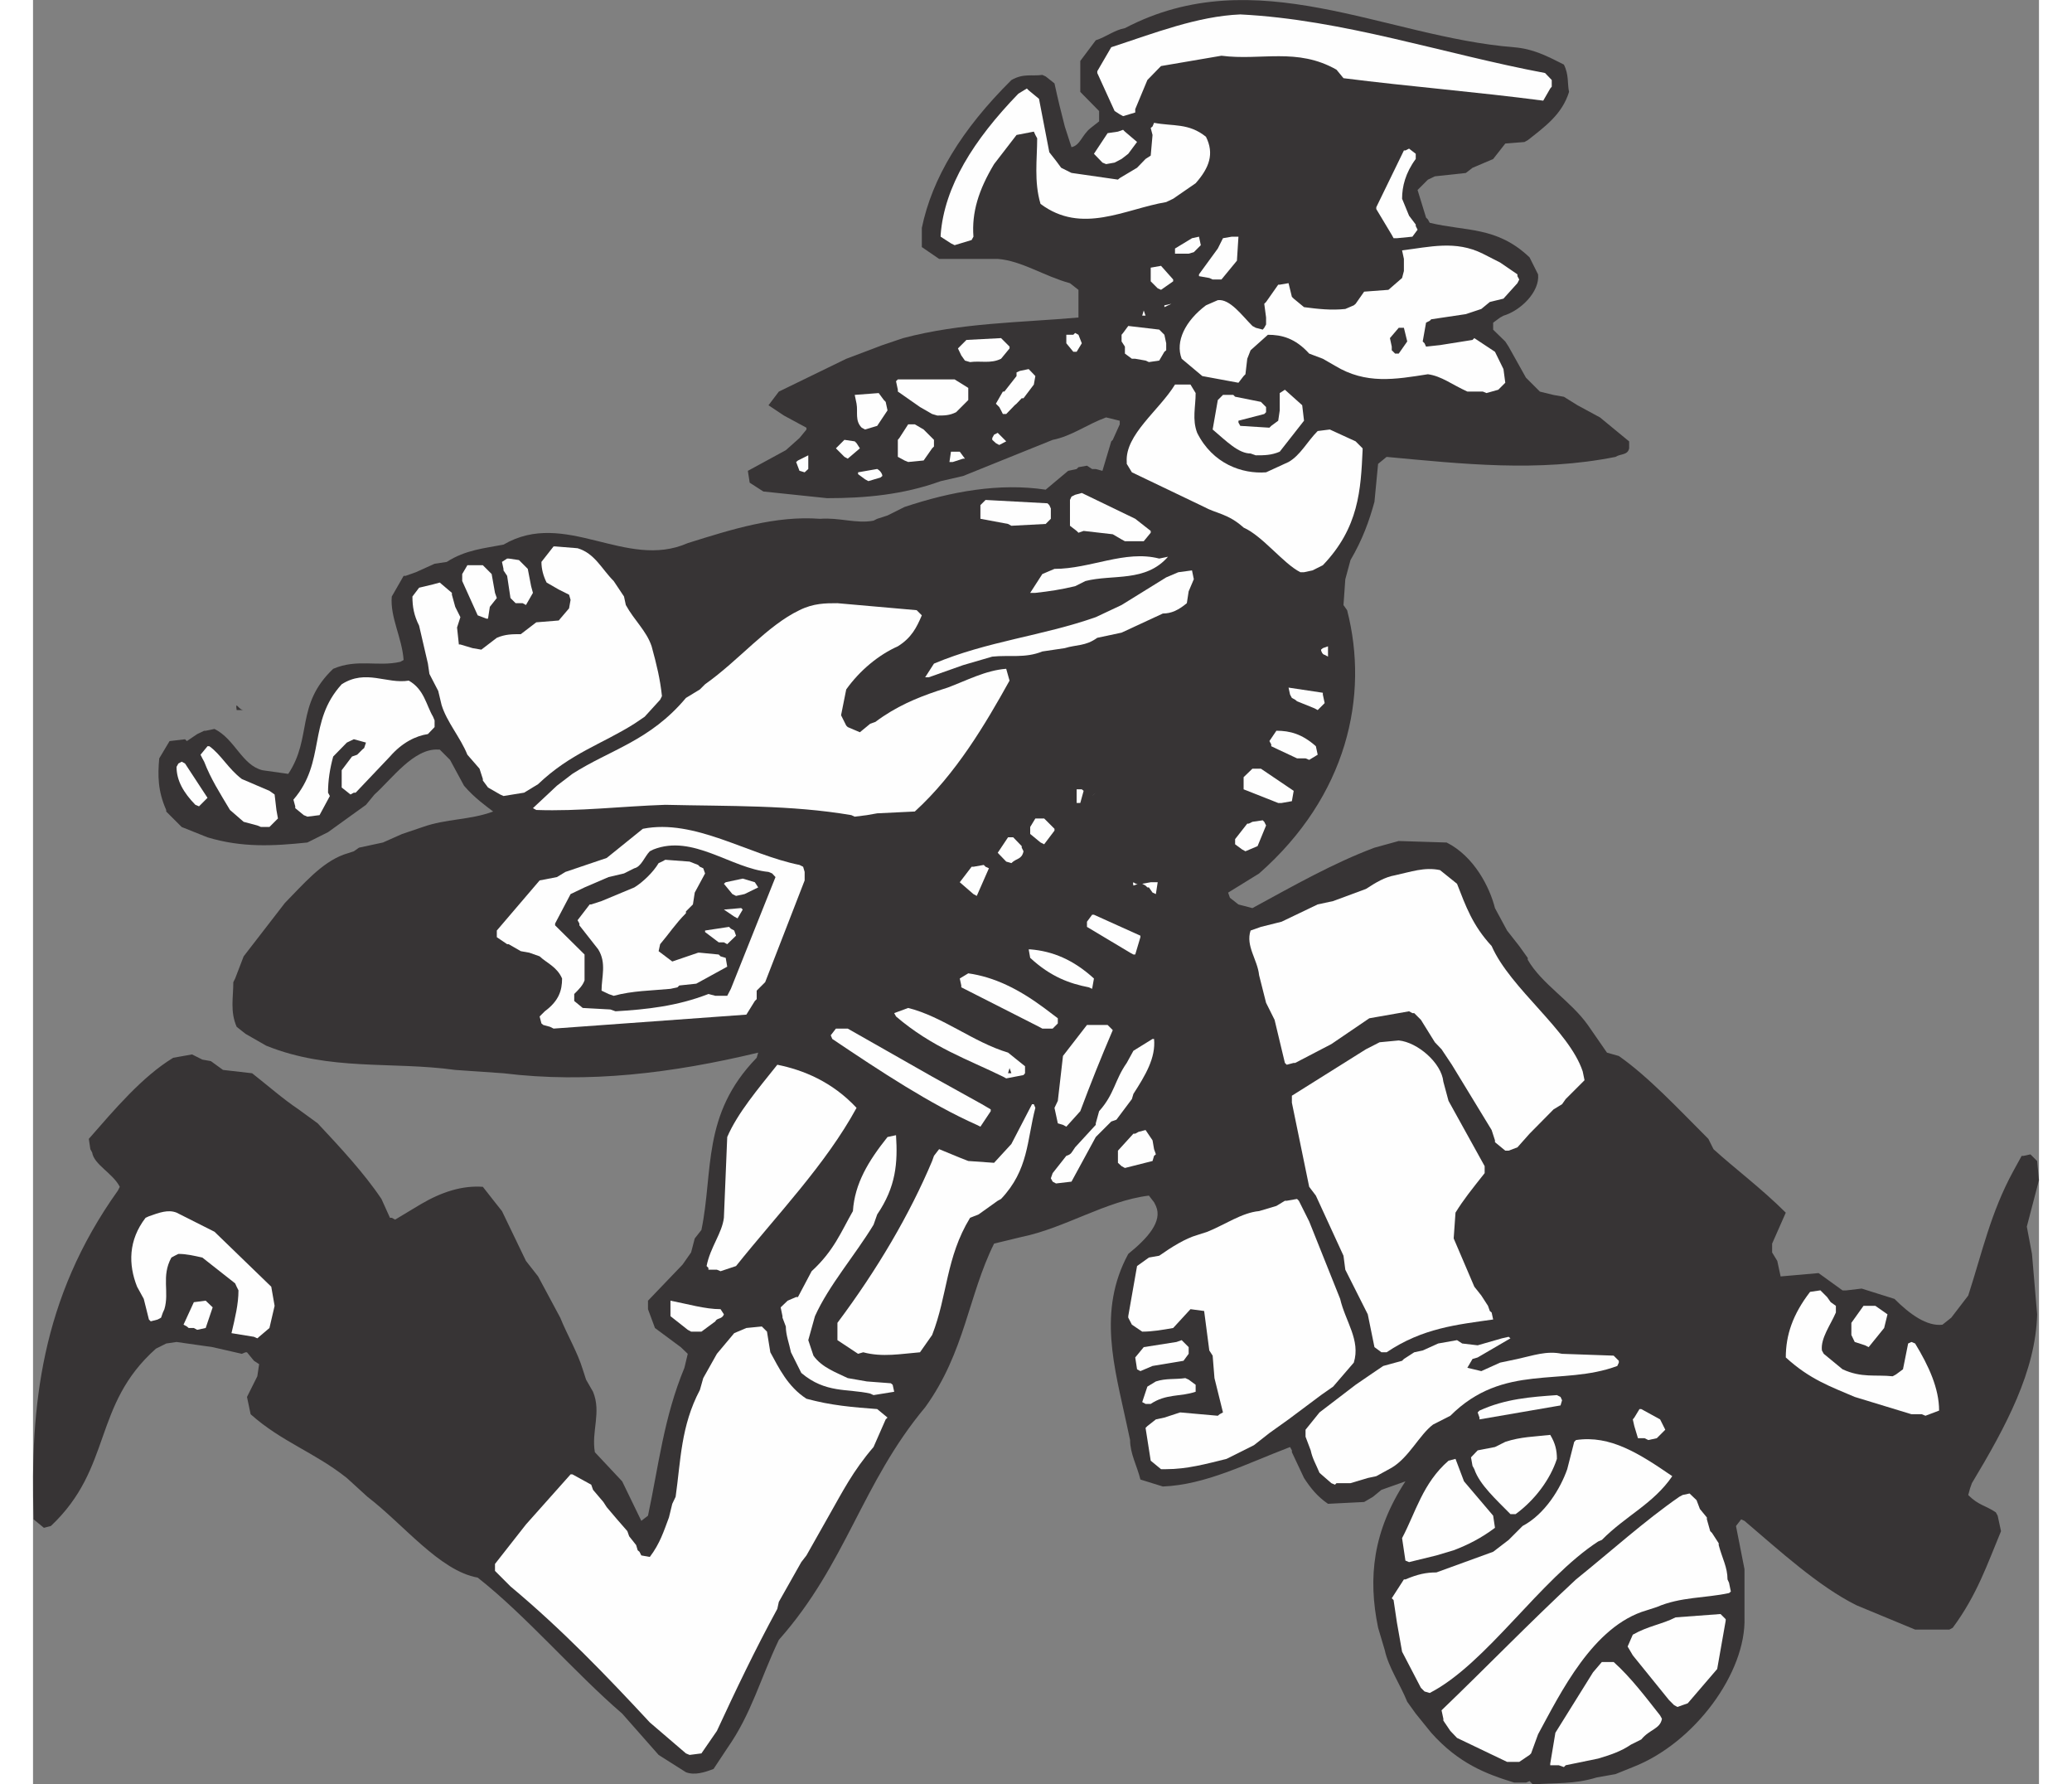 <?xml version="1.0" encoding="UTF-8"?>
<!DOCTYPE svg PUBLIC "-//W3C//DTD SVG 1.1//EN" "http://www.w3.org/Graphics/SVG/1.1/DTD/svg11.dtd">
<!-- Creator: CorelDRAW -->
<svg xmlns="http://www.w3.org/2000/svg" xml:space="preserve" width="7.848in" height="6.757in" version="1.1" style="shape-rendering:geometricPrecision; text-rendering:geometricPrecision; image-rendering:optimizeQuality; fill-rule:evenodd; clip-rule:evenodd"
viewBox="0 0 7847.61 6979.11"
 xmlns:xlink="http://www.w3.org/1999/xlink"
 xmlns:xodm="http://www.corel.com/coreldraw/odm/2003">
 <rect x="0" y="0" width="7847.61" height="6979.11" fill="#808080" stroke="none"/>
 <defs>
  <style type="text/css">
   <![CDATA[
    .fil1 {fill:#FEFEFE}
    .fil0 {fill:#373435}
   ]]>
  </style>
 </defs>
 <g id="Outline_x0020_3">
  <g id="_2008548757024">
   <g>
    <path class="fil0" d="M5840.51 6971.98l-46.32 0 0 0c-108.08,-33.25 -216.15,-73.64 -324.22,-194.77l0 0 -60.57 -74.82 -33.25 -46.32 0 0c-27.31,-67.7 -73.63,-135.39 -87.88,-201.9l0 0 -26.13 -87.88 0 0c-40.38,-195.96 -20.19,-377.67 106.89,-572.44l0 0 -93.82 33.25 -33.25 27.32 -34.44 20.19 -141.33 7.13 0 0c-40.38,-27.32 -67.69,-60.57 -93.82,-100.95l0 0 -47.5 -100.95 0 0c0,-7.12 0,-7.12 0,-7.12 -7.13,-13.07 -7.13,-13.07 -7.13,-13.07 -174.58,66.51 -328.97,147.27 -497.62,154.39l0 0 -87.88 -27.32 0 0c-13.07,-53.44 -40.38,-100.95 -40.38,-154.39l0 0 -13.06 -60.57 0 0c-47.5,-222.09 -115.2,-444.18 5.94,-667.45 74.82,-60.57 135.39,-127.08 108.07,-187.64 -7.12,-14.25 -7.12,-14.25 -7.12,-14.25l0 0 -20.19 -26.13 0 0c-167.46,20.19 -328.98,127.08 -497.62,161.52l0 0 -108.07 26.13 0 0c-100.95,203.09 -114.01,425.17 -269.59,640.13 -248.21,296.91 -308.78,612.82 -572.44,909.73 -73.63,154.39 -106.89,288.59 -201.9,423.99l0 0 -53.44 80.76 0 0c-33.25,13.06 -73.63,26.13 -108.08,13.06l0 0 -106.89 -67.69 -142.51 -161.52 0 0c-187.65,-161.52 -376.48,-383.6 -565.31,-532.06 -148.45,-26.13 -289.78,-207.84 -431.11,-315.91l0 0 -80.76 -73.64 0 0c-127.08,-100.95 -255.34,-141.33 -376.48,-249.4l0 0 -14.25 -67.69 40.38 -80.76 7.13 -47.5 -20.19 -13.07 -27.32 -33.25 0 0c-5.94,0 -5.94,0 -5.94,0 -14.25,5.94 -14.25,5.94 -14.25,5.94l0 0 -114.01 -26.13 -141.33 -20.19 -40.38 5.94 -40.38 20.19 0 0c-249.4,222.09 -168.64,465.55 -410.92,693.58l0 0 -27.32 7.13 -40.38 -33.25 0 0c0,-7.12 0,-7.12 0,-7.12 -13.07,-431.11 27.32,-855.1 330.16,-1279.08 7.13,-14.25 7.13,-14.25 7.13,-14.25 -27.32,-53.44 -100.95,-86.7 -108.08,-134.2 -7.13,-13.07 -7.13,-13.07 -7.13,-13.07l0 0 -5.94 -40.38 0 0c100.95,-115.2 209.02,-243.47 330.16,-317.1l0 0 73.63 -13.07 40.38 20.19 33.25 5.94 47.5 34.44 114.01 13.07 0 0c60.57,47.5 121.14,100.95 181.71,141.33l0 0 74.82 54.63 0 0c87.89,93.82 181.71,194.77 249.4,295.72l0 0 33.25 73.63 0 0c7.13,0 7.13,0 7.13,0 13.06,7.13 13.06,7.13 13.06,7.13l0 0 100.95 -60.57 0 0c80.76,-47.5 161.52,-73.63 242.28,-67.69l0 0 47.5 60.57 27.32 34.44 93.82 194.77 47.5 60.57 86.69 161.52 0 0c27.32,67.69 67.7,135.39 87.89,201.9l0 0 13.07 40.38 27.31 47.51 0 0c33.25,80.76 -7.12,154.39 7.13,236.34l0 0 106.89 114.01 74.82 154.39 26.13 -20.19 0 0c41.57,-194.77 61.76,-383.6 142.51,-578.38l0 0 13.07 -54.63 -27.32 -26.13 -100.95 -74.82 -27.32 -73.63 0 -33.25 135.39 -141.33 33.25 -47.5 14.25 -54.63 26.13 -33.25 0 0c47.5,-229.21 0,-451.3 216.15,-673.39 5.94,-20.19 5.94,-20.19 5.94,-20.19 -336.1,80.76 -666.26,121.14 -996.42,80.76l0 0 -188.83 -13.07 0 0c-248.21,-34.44 -490.49,5.94 -739.89,-95.01l0 0 -80.76 -46.32 -34.44 -27.32 0 0c-26.13,-60.57 -13.06,-114.01 -13.06,-174.58 7.12,-14.25 7.12,-14.25 7.12,-14.25l0 0 33.25 -86.7 161.52 -209.02 0 0c73.63,-74.82 141.33,-155.58 229.21,-188.83l0 0 40.38 -13.07 20.19 -14.25 93.82 -20.19 74.82 -33.25 80.76 -27.32 0 0c93.82,-33.25 181.71,-26.13 275.53,-60.57 -26.13,-20.19 -73.64,-53.44 -114.01,-100.95l0 0 -54.63 -100.95 0 0c-5.94,-5.94 -5.94,-5.94 -5.94,-5.94l0 0 -34.44 -34.44 0 0c-5.94,0 -5.94,0 -5.94,0 -95.01,-5.94 -181.71,115.2 -249.41,175.77l0 0 -33.25 40.38 -148.46 106.89 -80.76 40.38 0 0c-135.39,14.25 -256.53,20.19 -390.73,-20.19l0 0 -100.95 -40.38 -60.57 -60.57 0 0c0,-5.94 0,-5.94 0,-5.94 -33.25,-74.82 -33.25,-135.39 -27.32,-201.9l0 0 40.38 -67.69 60.57 -7.13 0 0c7.13,7.13 7.13,7.13 7.13,7.13l0 0 40.38 -27.32 27.32 -13.07 0 0c5.94,0 5.94,0 5.94,0l0 0 34.44 -7.12 0 0c80.76,40.38 106.89,141.33 187.64,161.52l0 0 100.95 14.25 0 0c95.01,-142.52 27.31,-269.59 175.77,-410.92 93.82,-40.38 174.58,-7.13 262.47,-27.32 13.06,-7.13 13.06,-7.13 13.06,-7.13 -5.94,-86.7 -53.44,-167.46 -46.32,-248.22l0 0 46.32 -80.76 0 0c7.13,0 7.13,0 7.13,0l0 0 40.38 -14.25 73.63 -33.25 47.51 -7.12 0 0c73.63,-47.5 148.45,-53.44 222.09,-67.7 242.28,-141.33 478.61,100.95 720.89,-5.94 174.58,-54.63 343.23,-108.08 517.81,-95.01 74.82,-5.94 142.52,20.19 209.02,7.13 14.25,-7.13 14.25,-7.13 14.25,-7.13l0 0 40.38 -13.06 66.51 -33.25 0 0c181.71,-60.57 370.54,-95.01 552.25,-67.69l0 0 87.89 -73.64 33.25 -7.12 0 0c7.13,-7.13 7.13,-7.13 7.13,-7.13l0 0 33.25 -5.94 20.19 13.07 0 0c14.25,0 14.25,0 14.25,0l0 0 26.13 7.12 34.44 -115.2 0 0c5.94,-5.94 5.94,-5.94 5.94,-5.94l0 0 27.32 -60.57 0 0c0,-14.25 0,-14.25 0,-14.25l0 0 -53.44 -13.06 0 0c-74.82,27.31 -135.39,73.63 -209.02,87.88l0 0 -350.35 141.33 -87.88 20.19 0 0c-147.27,53.44 -295.72,66.51 -444.18,66.51l0 0 -249.4 -26.13 -53.44 -34.44 -7.13 -46.32 148.45 -80.76 53.44 -47.51 27.32 -33.25 0 0c0,-7.13 0,-7.13 0,-7.13l0 0 -87.88 -47.5 -60.57 -40.38 40.38 -53.44 263.66 -128.26 141.33 -53.44 80.76 -27.31 0 0c228.03,-60.57 457.24,-60.57 686.45,-80.76l0 0 0 -108.08 -33.25 -26.13 0 0c-100.95,-27.32 -188.83,-87.89 -282.65,-95.01l0 0 -229.21 0 -67.69 -46.32 0 -74.82 0 0c40.38,-194.77 154.39,-383.6 350.35,-578.37 47.5,-27.32 80.76,-14.25 121.14,-20.19 13.06,5.94 13.06,5.94 13.06,5.94l0 0 34.44 27.32 0 0c13.06,60.57 26.13,114.01 40.38,168.64l0 0 26.13 80.76 0 0c34.44,-7.12 40.38,-47.5 74.82,-74.82l0 0 33.25 -26.13 0 0c0,-7.12 0,-7.12 0,-7.12l0 0 0 -33.25 -73.63 -74.82 0 -121.14 60.57 -80.76 0 0c40.38,-13.07 73.64,-40.38 114.01,-47.51 511.87,-268.4 1016.61,34.44 1522.55,74.82 73.63,5.94 127.08,33.25 194.77,67.7 20.19,40.38 13.06,73.63 20.19,106.89 -27.32,87.88 -93.82,135.39 -161.52,188.83 -13.06,7.13 -13.06,7.13 -13.06,7.13l0 0 -74.82 5.94 -47.51 60.57 -80.76 34.44 -26.13 20.19 -121.14 13.07 -27.32 13.07 0 0c-7.12,7.12 -7.12,7.12 -7.12,7.12l0 0 -33.25 33.25 33.25 108.08 0 0c7.12,7.12 7.12,7.12 7.12,7.12 7.13,13.07 7.13,13.07 7.13,13.07 141.33,34.44 262.47,13.07 390.73,135.39l0 0 33.25 66.51 0 0c7.12,67.7 -67.7,141.33 -135.39,161.52 -13.07,7.13 -13.07,7.13 -13.07,7.13l0 0 -27.32 20.19 0 27.32 47.51 46.32 13.06 20.19 67.7 121.14 54.63 54.63 53.44 13.07 40.38 7.13 53.44 33.25 87.88 47.51 114.01 93.82 0 27.32 0 0c-5.94,27.32 -33.25,20.19 -53.44,33.25 -302.85,60.57 -599.76,27.32 -895.47,0l0 0 -33.25 27.32 -14.25 148.45 0 0c-20.19,73.63 -46.32,147.26 -93.82,228.02l0 0 -20.19 74.82 -7.13 100.95 14.25 20.19 0 0c86.7,336.1 0,726.83 -344.41,1029.68l0 0 -121.14 74.82 7.12 20.19 33.25 26.13 54.63 14.25 0 0c161.52,-87.88 315.91,-175.77 477.43,-236.34l0 0 95.01 -26.13 187.65 5.94 0 0c108.07,54.63 168.64,175.77 188.83,256.53l0 0 47.5 87.88 47.5 60.57 33.25 46.32 0 0c0,7.13 0,7.13 0,7.13 53.44,93.82 168.65,161.52 235.15,255.34l0 0 74.82 108.08 46.32 13.06 0 0c115.2,80.76 229.21,203.09 350.35,324.23l0 0 20.19 40.38 0 0c80.76,73.63 188.83,154.39 282.66,248.22l0 0 -53.44 121.14 0 34.44 20.19 33.25 13.06 60.57 148.45 -13.07 93.82 67.7 0 0c14.25,0 14.25,0 14.25,0l0 0 60.57 -7.13 128.26 40.38 0 0c60.57,60.57 127.08,108.07 187.65,100.95l0 0 34.44 -27.32 66.51 -86.7 0 0c54.63,-168.64 87.88,-324.22 175.77,-485.74l0 0 33.25 -60.57 0 0c7.12,0 7.12,0 7.12,0l0 0 27.32 -5.94 26.13 26.13 7.13 74.82 -47.5 181.71 20.19 106.89 20.19 236.34 0 0c-5.94,222.09 -121.14,437.05 -255.34,660.33 -7.13,20.19 -7.13,20.19 -7.13,20.19l0 0 -7.12 26.13 0 0c40.38,40.38 67.69,40.38 108.08,67.69 7.12,13.07 7.12,13.07 7.12,13.07l0 0 13.07 60.57 0 0c-53.44,128.26 -93.82,249.4 -188.83,377.67 -13.06,7.13 -13.06,7.13 -13.06,7.13l0 0 -134.2 0 -229.21 -95.01 0 0c-148.46,-73.63 -302.85,-214.96 -438.24,-330.16 -13.07,-5.94 -13.07,-5.94 -13.07,-5.94l0 0 -20.19 26.13 33.25 168.65 0 188.83 0 0c7.12,214.96 -194.77,491.68 -437.05,585.5l0 0 -67.69 27.32 -73.63 13.06 0 0c-87.89,27.32 -161.52,20.19 -249.41,27.32l0 0 -13.06 -13.06 -14.25 5.94z"/>
    <path class="fil1" d="M5968.78 6904.29l-33.25 0 0 0c0,-5.94 0,-5.94 0,-5.94l0 0 20.19 -121.14 147.26 -236.34 34.44 -40.38 46.32 0 0 0c67.7,60.57 128.26,141.33 181.71,209.02 7.13,13.06 7.13,13.06 7.13,13.06 -7.13,40.38 -47.5,40.38 -80.76,80.76l0 0 -40.38 20.19 0 0c-40.38,27.32 -80.76,40.38 -128.26,54.63l0 0 -127.08 26.13 0 0c-7.12,7.13 -7.12,7.13 -7.12,7.13l0 0 -20.19 -7.13z"/>
    <path class="fil1" d="M5800.13 6891.22l-33.25 0 -195.96 -93.82 -26.13 -27.32 -27.32 -40.38 0 0c0,-7.13 0,-7.13 0,-7.13l0 0 -7.13 -33.25 0 0c175.77,-168.64 344.42,-343.22 526.12,-511.87 134.2,-108.08 268.41,-229.21 403.79,-323.03 13.07,-7.13 13.07,-7.13 13.07,-7.13l0 0 27.32 -5.94 27.32 26.13 13.06 34.44 27.32 33.25 0 0c0,7.12 0,7.12 0,7.12l0 0 13.07 46.32 0 0c7.12,7.12 7.12,7.12 7.12,7.12l0 0 26.13 40.38 0 0c0,7.12 0,7.12 0,7.12 14.25,53.44 34.44,86.7 34.44,134.2 5.94,13.07 5.94,13.07 5.94,13.07l0 0 7.13 34.44 0 0c-7.13,5.94 -7.13,5.94 -7.13,5.94 -93.82,20.19 -188.83,14.25 -282.66,54.63l0 0 -40.38 13.07 0 0c-209.02,60.57 -336.1,323.03 -423.98,484.55l0 0 -27.32 74.82 0 0c-5.94,5.94 -5.94,5.94 -5.94,5.94l0 0 -40.38 27.32 -14.25 0z"/>
    <path class="fil1" d="M2554.33 6857.97l-141.33 -121.14 0 0c-168.65,-181.71 -343.23,-363.42 -545.12,-532.06l0 0 -60.57 -60.57 0 -27.31 121.14 -154.4 174.58 -195.96 0 0c7.13,0 7.13,0 7.13,0l0 0 73.63 40.38 7.12 20.19 40.38 47.5 13.06 20.19 40.38 47.5 40.38 46.32 7.13 20.19 27.32 34.44 5.94 20.19 0 0c7.12,5.94 7.12,5.94 7.12,5.94 7.13,14.25 7.13,14.25 7.13,14.25l0 0 33.25 5.94 0 0c40.38,-53.44 54.63,-100.95 74.82,-154.39l0 0 13.06 -53.44 13.07 -27.32 0 0c20.19,-141.33 20.19,-276.72 95.01,-418.05l0 0 13.07 -46.32 53.44 -95.01 67.69 -80.76 47.5 -20.19 60.57 -5.94 20.19 20.19 13.07 80.76 0 0c33.25,60.57 67.69,134.2 141.33,181.71 95.01,26.13 181.71,33.25 276.72,40.38l0 0 40.38 33.25 0 0c-7.13,7.12 -7.13,7.12 -7.13,7.12l0 0 -47.5 108.08 0 0c-80.76,93.82 -121.14,174.58 -174.58,268.41l0 0 -87.89 155.58 -20.19 26.13 -87.89 155.58 -5.94 27.32 0 0c-87.89,161.52 -161.52,315.91 -236.34,477.43l0 0 -60.57 87.89 -46.32 5.94 -14.25 -5.94z"/>
    <path class="fil1" d="M6420.08 6669.13l-20.19 -20.19 -141.33 -174.58 -20.19 -34.44 20.19 -46.32 0 0c60.57,-34.44 114.01,-40.38 167.46,-67.7l0 0 175.77 -13.06 20.19 20.19 0 0c0,5.94 0,5.94 0,5.94l0 0 -33.25 188.83 -115.2 134.2 -40.38 14.25 -13.07 -7.13z"/>
    <path class="fil1" d="M5443.84 6615.69l-14.25 -14.25 -73.63 -141.33 -20.19 -114.01 -13.07 -87.89 0 0c-7.12,-7.13 -7.12,-7.13 -7.12,-7.13l0 0 47.5 -73.63 0 0c5.94,0 5.94,0 5.94,0 47.5,-20.19 80.76,-27.32 121.14,-27.32l0 0 222.09 -80.76 60.57 -46.32 54.63 -54.63 0 0c87.89,-46.32 148.45,-147.26 174.58,-222.09l0 0 27.32 -106.89 0 0c7.13,-7.13 7.13,-7.13 7.13,-7.13 134.2,-20.19 248.21,53.44 376.48,141.33 -73.63,108.08 -181.71,154.39 -275.53,249.4 -14.25,5.94 -14.25,5.94 -14.25,5.94 -228.03,148.45 -437.05,478.61 -659.14,592.63l0 0 -20.19 -5.94z"/>
    <path class="fil1" d="M5369.02 6103.82c0,0 0,0 0,0l0 0 -13.07 -87.89 0 0c53.44,-100.95 80.76,-214.96 181.71,-302.85l0 0 27.32 -7.13 33.25 87.89 114.01 134.2 7.13 47.5 0 0c-53.44,40.38 -108.08,67.69 -161.52,87.89l0 0 -67.69 20.19 -106.89 26.13 -14.25 -5.94z"/>
    <path class="fil1" d="M5779.94 5922.11c-53.44,-54.63 -121.14,-115.2 -141.33,-175.77 -7.12,-13.07 -7.12,-13.07 -7.12,-13.07l0 0 -5.94 -33.25 26.13 -27.32 67.69 -13.07 40.38 -20.19 0 0c60.57,-20.19 115.2,-20.19 175.77,-27.32 20.19,33.25 26.13,60.57 26.13,93.82 -26.13,80.76 -86.7,161.52 -161.52,216.15l0 0 -20.19 0z"/>
    <path class="fil1" d="M5079.24 5800.98l-46.32 -40.38 0 0c-14.25,-34.44 -27.32,-54.63 -34.44,-87.88l0 0 -20.19 -53.44 0 -27.32 54.63 -67.7 141.33 -108.07 67.7 -46.32 40.38 -27.32 73.63 -20.19 0 0c7.13,-7.12 7.13,-7.12 7.13,-7.12l0 0 40.38 -26.13 33.25 -7.12 60.57 -27.32 73.63 -13.07 20.19 13.07 60.57 7.13 95.01 -27.32 26.13 -5.94 0 0c7.13,5.94 7.13,5.94 7.13,5.94l0 0 -128.26 74.82 -20.19 5.94 -20.19 34.44 54.63 13.07 73.63 -33.25 67.7 -14.25 0 0c60.57,-13.07 114.01,-33.25 174.58,-20.19l0 0 201.9 7.13 20.19 20.19 0 0c0,7.13 0,7.13 0,7.13 -5.94,13.06 -5.94,13.06 -5.94,13.06 -216.15,80.76 -445.36,-13.06 -653.2,194.77l0 0 -67.69 34.44 0 0c-53.44,40.38 -93.82,128.26 -161.52,168.64l0 0 -60.57 33.25 -33.25 7.12 -67.69 20.19 -54.63 0 -5.94 5.94 -14.25 -5.94z"/>
    <path class="fil1" d="M4412.98 5746.34l-40.38 -33.25 -20.19 -128.26 0 0c7.13,-7.13 7.13,-7.13 7.13,-7.13l0 0 33.25 -26.13 33.25 -7.12 61.76 -20.19 147.26 13.07 0 0c7.13,-5.94 7.13,-5.94 7.13,-5.94 13.06,-7.13 13.06,-7.13 13.06,-7.13l0 0 -33.25 -134.2 -7.13 -87.89 -13.07 -20.19 -20.19 -154.39 -53.44 -7.13 -67.69 73.63 0 0c-40.38,7.13 -80.76,14.25 -121.14,14.25l0 0 -40.38 -27.32 -14.25 -27.32 0 0c0,-5.94 0,-5.94 0,-5.94l0 0 34.44 -195.96 46.32 -33.25 40.38 -7.13 0 0c47.5,-33.25 102.14,-67.69 148.45,-80.76l0 0 40.38 -13.06 0 0c67.69,-27.32 135.39,-74.82 201.9,-80.76l0 0 67.69 -20.19 33.25 -20.19 0 0c7.13,0 7.13,0 7.13,0l0 0 40.38 -7.12 0 0c7.13,7.12 7.13,7.12 7.13,7.12l0 0 40.38 80.76 121.14 302.85 0 0c20.19,87.88 80.76,161.52 53.44,249.4l0 0 -80.76 93.82 -47.5 33.25 -127.08 95.01 -74.82 53.44 -60.57 47.5 -106.89 53.44 0 0c-80.76,20.19 -155.58,40.38 -236.34,40.38l0 0 -20.19 0z"/>
    <path class="fil1" d="M6304.88 5625.21l-26.13 0 -14.25 -47.51 -5.94 -26.13 0 0c5.94,-7.12 5.94,-7.12 5.94,-7.12l0 0 20.19 -33.25 0 0c7.13,0 7.13,0 7.13,0l0 0 73.63 40.38 20.19 40.38 -33.25 33.25 -33.25 7.12 -14.25 -7.12z"/>
    <path class="fil1" d="M5658.8 5544.45l-7.12 -20.19 0 0c7.12,-7.12 7.12,-7.12 7.12,-7.12 100.95,-46.32 201.9,-53.44 302.85,-60.57 14.25,7.13 14.25,7.13 14.25,7.13 5.94,13.06 5.94,13.06 5.94,13.06 -5.94,20.19 -5.94,20.19 -5.94,20.19l0 0 -317.1 54.63 0 -7.12z"/>
    <path class="fil1" d="M7389.19 5531.38l-40.38 0 -222.09 -67.69 0 0c-93.82,-40.38 -174.58,-67.7 -269.59,-154.39 0,-87.89 27.32,-168.65 95.01,-256.53l0 0 40.38 -5.94 26.13 26.13 14.25 20.19 20.19 14.25 0 26.13 0 0c-20.19,47.5 -60.57,100.95 -54.63,148.45 7.13,13.06 7.13,13.06 7.13,13.06l0 0 73.63 60.57 0 0c74.82,34.44 128.26,20.19 195.96,27.32 13.07,-7.13 13.07,-7.13 13.07,-7.13l0 0 27.32 -20.19 20.19 -100.95 0 0c13.06,-5.94 13.06,-5.94 13.06,-5.94 14.25,5.94 14.25,5.94 14.25,5.94 53.44,87.88 93.82,175.77 93.82,262.47l0 0 -53.44 20.19 -14.25 -5.94z"/>
    <path class="fil1" d="M4352.41 5491c0,0 0,0 0,0 -13.07,-7.13 -13.07,-7.13 -13.07,-7.13l0 0 20.19 -60.57 33.25 -20.19 0 0c40.38,-13.06 74.82,-7.13 115.2,-13.06 13.06,5.94 13.06,5.94 13.06,5.94l0 0 27.32 20.19 0 27.32 0 0c-60.57,20.19 -115.2,7.12 -175.77,47.5l0 0 -20.19 0z"/>
    <path class="fil1" d="M3275.23 5450.62c-87.89,-20.19 -174.58,0 -269.59,-80.76l0 0 -40.38 -80.76 0 0c-7.12,-34.44 -20.19,-67.69 -20.19,-100.95l0 0 -13.06 -34.44 0 0c0,-5.94 0,-5.94 0,-5.94l0 0 -7.13 -34.44 27.32 -26.13 33.25 -14.25 0 0c7.12,0 7.12,0 7.12,0l0 0 53.44 -100.95 0 0c87.89,-80.76 115.2,-154.39 161.52,-235.15 7.13,-108.08 60.57,-195.96 135.39,-289.78l0 0 33.25 -7.13 0 0c7.12,108.08 0,201.9 -73.64,309.97l0 0 -14.25 40.38 0 0c-73.63,121.14 -174.58,236.34 -229.21,357.48l0 0 -26.13 93.82 20.19 60.57 0 0c33.25,47.5 93.82,67.69 134.2,87.89l0 0 74.82 13.06 93.82 7.13 0 0c7.13,5.94 7.13,5.94 7.13,5.94l0 0 5.94 27.32 -80.76 13.06 -13.06 -5.94z"/>
    <path class="fil1" d="M4319.15 5355.61c0,0 0,0 0,0l0 0 -7.12 -46.32 33.25 -40.38 128.26 -20.19 20.19 -7.13 0 0c7.12,7.13 7.12,7.13 7.12,7.13l0 0 20.19 20.19 0 26.13 -20.19 27.32 -121.14 20.19 -47.5 20.19 -13.07 -7.13z"/>
    <path class="fil1" d="M3227.72 5295.04l-80.76 -53.44 0 -67.69 0 0c155.58,-207.84 282.66,-423.99 370.54,-633.01 7.13,-20.19 7.13,-20.19 7.13,-20.19l0 0 20.19 -26.13 80.76 33.25 33.25 13.06 100.95 7.13 67.69 -73.63 80.76 -155.58 0 0c7.13,0 7.13,0 7.13,0 5.94,14.25 5.94,14.25 5.94,14.25 -33.25,127.08 -26.13,242.28 -134.2,356.29 -13.07,7.12 -13.07,7.12 -13.07,7.12l0 0 -74.82 53.44 -33.25 13.07 0 0c-95.01,155.58 -87.88,304.03 -148.45,458.43l0 0 -47.5 67.69 0 0c-73.63,5.94 -147.26,20.19 -222.09,0l0 0 -20.19 5.94z"/>
    <path class="fil1" d="M5275.2 5289.1l-27.32 -20.19 -26.13 -128.26 -87.88 -174.58 -7.13 -54.63 -108.08 -235.15 -26.13 -34.44 -67.69 -328.98 0 -27.32 289.78 -181.71 53.44 -27.32 74.82 -7.12 0 0c73.63,7.12 167.45,87.88 174.58,161.52l0 0 20.19 74.82 141.33 255.34 0 27.32 0 0c-53.44,67.69 -80.76,100.95 -114.01,154.39l0 0 -7.13 100.95 80.76 188.83 27.32 34.44 26.13 40.38 7.13 20.19 0 0c7.13,5.94 7.13,5.94 7.13,5.94l0 0 5.94 27.31 0 0c-141.33,20.19 -275.53,33.25 -416.86,128.26l0 0 -20.19 0z"/>
    <path class="fil1" d="M7167.1 5261.79l-40.38 -13.07 -13.07 -27.32 0 -47.5 47.5 -66.51 0 0c5.94,0 5.94,0 5.94,0l0 0 40.38 0 47.5 33.25 -13.07 53.44 -60.57 74.82 -14.25 -7.12z"/>
    <path class="fil1" d="M864.33 5228.54l-87.89 -14.25 0 0c14.25,-60.57 27.32,-114.01 27.32,-167.45 -7.13,-14.25 -7.13,-14.25 -7.13,-14.25 -5.94,-13.06 -5.94,-13.06 -5.94,-13.06l0 0 -128.26 -100.95 0 0c-33.25,-7.13 -60.57,-14.25 -93.82,-14.25 -14.25,7.13 -14.25,7.13 -14.25,7.13 -13.07,7.13 -13.07,7.13 -13.07,7.13 -40.38,73.63 -7.13,134.2 -27.32,201.9 -5.94,13.07 -5.94,13.07 -5.94,13.07 -7.12,20.19 -7.12,20.19 -7.12,20.19 -13.07,7.12 -13.07,7.12 -13.07,7.12l0 0 -27.32 7.13 0 0c-7.12,-7.13 -7.12,-7.13 -7.12,-7.13l0 0 -20.19 -80.76 -26.13 -47.51 0 0c-34.44,-86.69 -34.44,-181.71 33.25,-269.59 13.07,-5.94 13.07,-5.94 13.07,-5.94 40.38,-14.25 74.82,-27.32 108.07,-14.25l0 0 148.46 74.82 222.09 214.96 13.07 74.82 -20.19 86.7 -47.5 40.38 -13.06 -5.94z"/>
    <path class="fil1" d="M2561.46 5201.22l-67.69 -53.44 0 0c0,-7.13 0,-7.13 0,-7.13l0 0 0 -53.44 0 0c67.69,13.07 135.39,33.25 195.96,33.25l0 0 13.07 20.19 0 0c-7.13,20.19 -27.32,13.07 -33.25,27.32l0 0 -54.63 40.38 -40.38 0 -13.07 -7.13z"/>
    <path class="fil1" d="M629.18 5194.09l-20.19 0 0 0c-7.12,-5.94 -7.12,-5.94 -7.12,-5.94 -13.07,-7.12 -13.07,-7.12 -13.07,-7.12l0 0 40.38 -87.89 46.32 -5.94 27.32 26.13 -27.32 80.76 -33.25 7.13 -13.06 -7.13z"/>
    <path class="fil1" d="M2675.47 4966.07l-33.25 0 0 0c0,-7.13 0,-7.13 0,-7.13 -7.13,-7.12 -7.13,-7.12 -7.13,-7.12 14.25,-73.64 60.57,-128.26 67.7,-188.83l0 0 13.06 -315.91 0 0c40.38,-93.82 121.14,-188.83 195.96,-282.66 100.95,20.19 214.96,66.51 309.97,168.64 -121.14,222.09 -309.97,416.86 -471.49,618.76l0 0 -60.57 20.19 -14.25 -5.94z"/>
    <path class="fil1" d="M3988.99 4621.65c0,0 0,0 0,0 -7.13,-13.06 -7.13,-13.06 -7.13,-13.06 7.13,-20.19 7.13,-20.19 7.13,-20.19l0 0 53.44 -67.7 0 0c20.19,-5.94 20.19,-13.06 34.44,-33.25l0 0 80.76 -87.88 0 0c0,-5.94 0,-5.94 0,-5.94l0 0 13.07 -47.5 0 0c60.57,-67.69 60.57,-121.14 108.08,-188.83l0 0 26.13 -47.5 74.82 -46.32 0 0c5.94,0 5.94,0 5.94,0 7.12,73.63 -33.25,141.33 -80.76,214.96 -5.94,20.19 -5.94,20.19 -5.94,20.19l0 0 -60.57 80.76 -20.19 7.12 -60.57 60.57 -95.01 174.58 -60.57 7.13 -13.07 -7.13z"/>
    <path class="fil1" d="M4258.59 4561.09l-14.25 -13.07 0 -47.5 60.57 -66.51 0 0c7.13,0 7.13,0 7.13,0 13.06,-7.12 13.06,-7.12 13.06,-7.12l0 0 27.32 -7.13 27.32 40.38 5.94 34.44 7.12 20.19 0 0c-7.12,5.94 -7.12,5.94 -7.12,5.94 -5.94,20.19 -5.94,20.19 -5.94,20.19l0 0 -108.08 27.32 -13.06 -7.12z"/>
    <path class="fil1" d="M5759.75 4500.52l-40.38 -33.25 0 0c0,-7.12 0,-7.12 0,-7.12l0 0 -13.06 -40.38 -155.58 -255.34 -40.38 -60.57 -26.13 -27.32 -54.63 -87.88 -26.13 -26.13 0 0c-7.12,0 -7.12,0 -7.12,0 -13.07,-7.13 -13.07,-7.13 -13.07,-7.13l0 0 -155.58 27.32 -148.45 100.95 -141.33 73.63 0 0c-5.94,0 -5.94,0 -5.94,0l0 0 -27.32 7.13 0 0c-7.13,-7.13 -7.13,-7.13 -7.13,-7.13l0 0 -40.38 -168.64 -33.25 -66.51 -27.32 -108.08 0 0c-5.94,-60.57 -53.44,-114.01 -33.25,-174.58l0 0 40.38 -14.25 80.76 -20.19 141.33 -67.7 60.57 -13.06 128.26 -47.5 0 0c40.38,-26.13 73.63,-46.32 114.01,-53.44 60.57,-13.06 115.2,-33.25 175.77,-20.19l0 0 66.51 53.44 0 0c34.44,87.88 60.57,162.7 135.39,243.46 73.63,167.45 302.85,328.97 356.29,490.49l0 0 7.13 34.44 -73.64 73.63 -14.25 20.19 -33.25 20.19 -93.82 95.01 -47.5 53.44 -34.44 13.07 -13.06 0z"/>
    <path class="fil1" d="M3692.08 4399.57c-181.71,-80.76 -376.48,-209.02 -565.31,-336.1 -5.94,-14.25 -5.94,-14.25 -5.94,-14.25l0 0 20.19 -26.13 46.32 0 330.16 187.65 194.77 108.08 34.44 20.19 0 0c0,7.13 0,7.13 0,7.13l0 0 -40.38 60.57 -14.25 -7.13z"/>
    <path class="fil1" d="M4029.37 4399.57l-20.19 -5.94 -13.06 -60.57 13.06 -27.32 20.19 -175.77 93.82 -121.14 80.76 0 20.19 20.19 0 0c-46.32,108.08 -86.7,209.02 -127.08,317.1l0 0 -54.63 60.57 -13.07 -7.13z"/>
    <path class="fil1" d="M3794.22 4210.73c-135.39,-66.51 -276.72,-114.01 -418.04,-235.15 -7.13,-13.06 -7.13,-13.06 -7.13,-13.06l0 0 54.63 -20.19 0 0c134.2,33.25 255.34,134.2 390.73,174.58l0 0 66.5 53.44 0 27.32 0 0c-5.94,7.12 -5.94,7.12 -5.94,7.12l0 0 -67.69 13.07 -13.07 -7.13z"/>
    <path class="fil0" d="M3814.41 4197.67c0,0 0,0 0,0 5.94,-20.19 5.94,-20.19 5.94,-20.19l0 0 7.12 20.19 -13.06 0z"/>
    <path class="fil1" d="M2022.27 4015.96l-26.13 -7.13 0 0c-7.13,-5.94 -7.13,-5.94 -7.13,-5.94l0 0 -7.12 -27.32 20.19 -20.19 0 0c54.63,-40.38 67.69,-80.76 67.69,-128.26 -20.19,-46.32 -60.57,-60.57 -87.88,-86.7l0 0 -40.38 -14.25 -33.25 -5.94 -47.5 -27.32 0 0c-5.94,0 -5.94,0 -5.94,0l0 0 -40.38 -27.32 0 -26.13 167.46 -195.95 67.69 -13.07 33.25 -20.19 161.52 -54.63 141.33 -114.01 0 0c203.09,-40.38 410.92,100.95 612.82,141.33 14.25,7.13 14.25,7.13 14.25,7.13 5.94,20.19 5.94,20.19 5.94,20.19l0 0 0 33.25 -154.39 397.85 -33.25 33.25 0 33.25 0 0c-7.13,7.13 -7.13,7.13 -7.13,7.13l0 0 -33.25 53.44 -754.15 54.63 -14.25 -7.12z"/>
    <path class="fil1" d="M3935.55 4015.96l-304.03 -154.39 0 0c0,-7.13 0,-7.13 0,-7.13l0 0 -5.94 -27.32 33.25 -20.19 0 0c100.95,14.25 195.95,60.57 296.9,135.39l0 0 53.44 40.38 0 20.19 -20.19 20.19 -40.38 0 -13.07 -7.12z"/>
    <path class="fil0" d="M2258.61 3948.27l-108.08 -5.94 -33.25 -27.31 0 -27.32 0 0c20.19,-20.19 33.25,-33.25 40.38,-53.44l0 0 0 -100.95 -115.2 -114.01 0 0c0,-7.13 0,-7.13 0,-7.13l0 0 60.57 -115.2 54.63 -26.12 93.82 -40.38 60.57 -14.25 40.38 -20.19 0 0c27.32,-5.94 40.38,-46.32 60.57,-66.51 14.25,-7.13 14.25,-7.13 14.25,-7.13 154.39,-60.57 302.85,73.64 450.11,87.89 14.25,5.94 14.25,5.94 14.25,5.94 13.07,14.25 13.07,14.25 13.07,14.25l0 0 -174.58 437.04 -14.25 27.32 0 0c-5.94,0 -5.94,0 -5.94,0l0 0 -40.38 0 -27.32 -7.12 0 0c-121.14,47.5 -242.28,60.57 -363.42,67.69l0 0 -20.19 -7.13z"/>
    <path class="fil1" d="M2251.49 3887.7l-27.32 -13.07 0 0c0,-53.44 20.19,-108.08 -13.06,-161.52l0 0 -73.64 -93.82 0 0c0,-7.13 0,-7.13 0,-7.13 -7.12,-13.06 -7.12,-13.06 -7.12,-13.06l0 0 47.5 -61.76 0 0c5.94,0 5.94,0 5.94,0l0 0 40.38 -13.06 128.26 -53.44 0 0c33.25,-20.19 74.82,-60.57 95.01,-95.01 13.07,-5.94 13.07,-5.94 13.07,-5.94 13.07,-7.12 13.07,-7.12 13.07,-7.12l0 0 95.01 7.12 33.25 13.07 0 0c7.13,7.13 7.13,7.13 7.13,7.13 13.07,5.94 13.07,5.94 13.07,5.94 7.12,20.19 7.12,20.19 7.12,20.19l0 0 -40.38 74.82 -7.13 46.32 -27.32 27.32 0 0c0,7.13 0,7.13 0,7.13 -40.38,40.38 -66.51,80.76 -100.95,121.14l0 0 -5.94 27.32 53.44 40.38 100.95 -34.44 0 0c7.13,0 7.13,0 7.13,0l0 0 73.63 7.13 0 0c7.13,7.12 7.13,7.12 7.13,7.12 20.19,5.94 20.19,5.94 20.19,5.94l0 0 5.94 34.44 -121.14 66.51 -66.51 7.13 0 0c-7.12,7.13 -7.12,7.13 -7.12,7.13l0 0 -27.32 5.94 0 0c-73.63,7.13 -148.45,7.13 -222.09,27.32l0 0 -20.19 -7.12z"/>
    <path class="fil1" d="M4130.32 3861.57c-73.64,-14.25 -148.46,-40.38 -229.22,-115.2l0 0 -5.94 -33.25 0 0c5.94,0 5.94,0 5.94,0 87.89,7.13 168.65,40.38 249.41,114.01l0 0 -7.13 40.38 -13.06 -5.94z"/>
    <path class="fil1" d="M4291.84 3726.18l-168.64 -100.95 0 0c0,-5.94 0,-5.94 0,-5.94 0,-14.25 0,-14.25 0,-14.25l0 0 20.19 -27.32 0 0c7.13,0 7.13,0 7.13,0l0 0 181.71 81.94 0 0c0,5.94 0,5.94 0,5.94l0 0 -20.19 67.7 -7.13 0 -13.07 -7.13z"/>
    <path class="fil1" d="M2702.79 3685.8l-20.19 0 -53.44 -40.38 0 0c0,-5.94 0,-5.94 0,-5.94l0 0 93.82 -14.25 0 0c7.12,7.12 7.12,7.12 7.12,7.12 13.07,7.13 13.07,7.13 13.07,7.13 7.13,20.19 7.13,20.19 7.13,20.19l0 0 -34.44 33.25 -13.06 -7.13z"/>
    <path class="fil1" d="M2743.17 3584.85l-40.38 -27.32 67.69 -5.94 0 0c5.94,5.94 5.94,5.94 5.94,5.94l0 0 -20.19 34.44 -13.07 -7.13z"/>
    <path class="fil1" d="M2736.04 3496.97l-33.25 -40.38 0 0c7.12,-5.94 7.12,-5.94 7.12,-5.94l0 0 66.51 -14.25 47.5 14.25 13.06 20.19 -53.44 26.12 -33.25 7.12 -14.25 -7.12z"/>
    <path class="fil1" d="M3679.02 3496.97l-53.44 -46.32 46.32 -60.57 0 0c7.13,0 7.13,0 7.13,0l0 0 40.38 -7.13 0 0c7.13,7.13 7.13,7.13 7.13,7.13 13.07,5.94 13.07,5.94 13.07,5.94l0 0 -47.51 108.07 -13.06 -7.12z"/>
    <path class="fil1" d="M4379.72 3491.03l-14.25 -20.19 0 0c-5.94,0 -5.94,0 -5.94,0 -7.13,-7.13 -7.13,-7.13 -7.13,-7.13 -13.07,-7.13 -13.07,-7.13 -13.07,-7.13l0 0 33.25 -5.94 27.32 0 -7.13 46.32 -13.06 -5.94z"/>
    <path class="fil1" d="M4304.9 3463.72c-5.94,-27.32 7.13,0 20.19,-7.13l0 0 -20.19 7.13z"/>
    <path class="fil1" d="M3807.29 3369.89l-33.25 -34.44 40.38 -60.57 20.19 0 33.25 34.44 0 0c0,5.94 0,5.94 0,5.94 7.12,14.25 7.12,14.25 7.12,14.25 -7.12,33.25 -27.32,26.13 -47.5,46.32l0 0 -20.19 -5.94z"/>
    <path class="fil1" d="M4730.07 3322.39l-27.32 -20.19 0 -20.19 47.51 -60.57 0 0c5.94,0 5.94,0 5.94,0 14.25,-7.12 14.25,-7.12 14.25,-7.12l0 0 40.38 -5.94 0 0c5.94,5.94 5.94,5.94 5.94,5.94 7.13,14.25 7.13,14.25 7.13,14.25l0 0 -33.25 80.76 -47.5 20.19 -13.07 -7.13z"/>
    <path class="fil1" d="M3941.49 3295.07l-40.38 -33.25 0 -27.32 20.19 -33.25 34.44 0 40.38 40.38 0 0c0,7.13 0,7.13 0,7.13l0 0 -40.38 53.44 -14.25 -7.13z"/>
    <path class="fil1" d="M877.4 3228.57l-53.44 -14.25 -53.44 -46.32 0 0c-40.38,-67.69 -74.82,-121.14 -100.95,-188.83 -7.13,-13.07 -7.13,-13.07 -7.13,-13.07 -7.12,-14.25 -7.12,-14.25 -7.12,-14.25l0 0 27.32 -33.25 0 0c7.12,0 7.12,0 7.12,0 46.32,33.25 73.64,87.88 127.08,128.26l0 0 108.07 46.32 20.19 14.25 7.12 60.57 5.94 33.25 -33.25 33.25 -33.25 0 -14.25 -5.94z"/>
    <path class="fil1" d="M1059.1 3188.18l-33.25 -27.31 0 0c0,-7.13 0,-7.13 0,-7.13l0 0 -7.12 -26.13 0 0c128.26,-148.45 54.63,-304.03 188.83,-451.3 95.01,-60.57 175.77,0 262.47,-14.25 60.57,34.44 67.7,95.01 95.01,141.33 5.94,14.25 5.94,14.25 5.94,14.25l0 0 0 26.13 -26.13 27.32 0 0c-47.5,7.12 -100.95,33.25 -148.45,87.88l0 0 -134.2 141.33 0 0c-7.12,0 -7.12,0 -7.12,0 -13.07,7.13 -13.07,7.13 -13.07,7.13l0 0 -34.44 -27.32 0 -67.7 40.38 -53.44 20.19 -7.12 20.19 -20.19 0 0c7.13,-5.94 7.13,-5.94 7.13,-5.94 7.13,-21.38 7.13,-21.38 7.13,-21.38l0 0 -47.5 -13.07 -27.32 13.07 -53.44 54.63 0 0c-13.07,47.5 -20.19,93.82 -20.19,141.33 7.13,13.06 7.13,13.06 7.13,13.06l0 0 -40.38 74.82 -47.5 5.94 -14.25 -5.94z"/>
    <path class="fil1" d="M3201.59 3188.18c-236.34,-40.38 -478.61,-34.44 -728.02,-40.38 -174.58,5.94 -336.1,26.13 -504.75,20.19 -13.07,-7.12 -13.07,-7.12 -13.07,-7.12l0 0 93.82 -87.89 60.57 -46.32 0 0c148.45,-95.01 302.85,-128.26 444.17,-296.91l0 0 54.63 -33.25 20.19 -20.19 0 0c134.2,-95.01 242.28,-229.21 369.35,-289.78 54.63,-27.31 102.14,-27.31 148.46,-27.31l0 0 309.97 27.31 20.19 20.19 0 0c-20.19,47.5 -40.38,87.88 -93.82,121.14 -74.82,33.25 -148.45,93.82 -201.9,168.64l0 0 -20.19 100.95 20.19 40.38 0 0c5.94,5.94 5.94,5.94 5.94,5.94l0 0 47.5 20.19 40.38 -33.25 20.19 -7.12 0 0c80.76,-60.57 161.52,-93.82 242.27,-121.14l0 0 40.38 -13.06 0 0c73.63,-27.32 148.45,-67.7 229.21,-73.63l0 0 13.06 46.32 0 0c-93.82,168.64 -209.02,364.6 -370.54,511.87l0 0 -147.27 7.13 -40.38 7.12 -47.5 5.94 -13.07 -5.94z"/>
    <path class="fil1" d="M635.12 3147.81c-46.32,-47.5 -73.64,-95.01 -73.64,-148.45 7.13,-13.07 7.13,-13.07 7.13,-13.07 13.07,-7.12 13.07,-7.12 13.07,-7.12 13.06,7.12 13.06,7.12 13.06,7.12l0 0 87.89 134.2 -33.25 33.25 -14.25 -5.94z"/>
    <path class="fil1" d="M4082.81 3140.68c0,0 0,0 0,0l0 0 0 -53.44 20.19 0 0 0c7.12,5.94 7.12,5.94 7.12,5.94l0 0 -13.06 47.5 -14.25 0z"/>
    <path class="fil1" d="M4871.4 3140.68l-135.39 -53.44 0 0c0,-7.12 0,-7.12 0,-7.12l0 0 0 -40.38 34.44 -33.25 33.25 0 128.26 86.7 -7.13 40.38 -40.38 7.12 -13.06 0z"/>
    <path class="fil1" d="M4143.38 3113.36c0,0 7.13,-5.94 14.25,-13.06l0 0 -14.25 13.06z"/>
    <path class="fil1" d="M1827.5 3107.43l-47.5 -27.32 -20.19 -27.32 0 0c0,-5.94 0,-5.94 0,-5.94l0 0 -13.06 -40.38 -47.51 -54.63 0 0c-27.31,-67.7 -80.76,-128.26 -100.95,-194.77l0 0 -13.06 -54.63 -34.44 -66.51 -5.94 -40.38 -34.44 -148.45 0 0c-20.19,-40.38 -26.13,-73.63 -26.13,-114.01l0 0 26.13 -34.44 54.63 -13.07 26.13 -7.12 47.5 40.38 0 0c0,7.13 0,7.13 0,7.13l0 0 13.06 47.5 20.19 40.38 -13.07 40.38 7.13 66.51 0 0c5.94,0 5.94,0 5.94,0l0 0 47.5 14.25 34.44 5.94 60.57 -46.32 0 0c33.25,-14.25 60.57,-14.25 93.82,-14.25l0 0 60.57 -46.32 87.89 -7.13 0 0c5.94,-7.13 5.94,-7.13 5.94,-7.13l0 0 34.44 -40.38 5.94 -33.25 -5.94 -20.19 -40.38 -20.19 -47.51 -27.32 0 0c-13.06,-26.13 -20.19,-53.44 -20.19,-80.76l0 0 47.5 -60.57 0 0c5.94,0 5.94,0 5.94,0l0 0 87.89 7.13 0 0c67.69,20.19 93.82,80.76 141.33,128.26l0 0 40.38 60.57 7.12 33.25 0 0c33.25,60.57 80.76,100.95 100.95,161.52 20.19,73.63 33.25,128.26 40.38,194.77 -7.13,14.25 -7.13,14.25 -7.13,14.25l0 0 -60.57 66.51 -40.38 27.32 0 0c-128.26,80.76 -249.4,115.2 -376.48,236.34l0 0 -54.63 33.25 -80.76 13.06 -13.07 -5.94z"/>
    <polygon class="fil0" points="4143.38,3107.43 4150.51,3107.43 "/>
    <path class="fil1" d="M4978.29 2966.1l-33.25 0 -73.63 -34.44 -27.32 -13.06 0 0c0,-7.13 0,-7.13 0,-7.13 -7.13,-13.06 -7.13,-13.06 -7.13,-13.06l0 0 27.32 -40.38 0 0c53.44,0 100.95,13.07 154.39,60.57l0 0 7.13 33.25 -33.25 20.19 -14.25 -5.94z"/>
    <path class="fil0" d="M796.64 2777.26c-5.94,-40.38 7.13,0 27.32,0l0 0 -27.32 0z"/>
    <path class="fil1" d="M5012.73 2770.14l-67.69 -27.32 0 0c-7.13,-5.94 -7.13,-5.94 -7.13,-5.94 -13.06,-7.13 -13.06,-7.13 -13.06,-7.13 -7.13,-13.06 -7.13,-13.06 -7.13,-13.06l0 0 -5.94 -27.32 134.2 20.19 0 0c0,7.13 0,7.13 0,7.13l0 0 7.13 33.25 -27.32 27.32 -13.07 -7.12z"/>
    <path class="fil1" d="M3490.19 2649l34.44 -53.44 0 0c207.84,-87.88 423.98,-108.07 633,-181.71l0 0 100.95 -47.5 174.58 -108.08 47.5 -20.19 53.44 -7.12 7.13 34.44 -20.19 47.5 -7.12 46.32 0 0c-33.25,27.31 -60.57,40.38 -93.82,40.38l0 0 -161.52 74.82 -95.01 20.19 0 0c-46.32,33.25 -80.76,26.13 -127.08,40.38l0 0 -87.88 13.06 0 0c-67.7,27.32 -128.26,13.07 -195.96,20.19l0 0 -114.01 33.25 -134.2 47.5 -14.25 0z"/>
    <path class="fil1" d="M5053.11 2561.12c-7.13,0 -14.25,-13.07 -14.25,-20.19 7.12,-5.94 7.12,-5.94 7.12,-5.94 20.19,-7.13 20.19,-7.13 20.19,-7.13l0 0 0 40.38 -13.06 -7.12z"/>
    <path class="fil1" d="M1774.06 2419.79l-34.44 -13.06 -60.57 -134.2 0 -27.32 20.19 -34.44 0 0c7.13,0 7.13,0 7.13,0l0 0 53.44 0 34.44 34.44 13.06 73.63 7.13 20.19 -27.32 34.44 -7.13 46.32 -5.94 0z"/>
    <path class="fil1" d="M1915.39 2359.22l-27.32 0 -20.19 -20.19 -13.07 -86.69 -14.25 -21.38 0 0c0,-5.94 0,-5.94 0,-5.94l0 0 -5.94 -27.32 20.19 -13.07 0 0c5.94,0 5.94,0 5.94,0l0 0 40.38 5.94 34.44 34.44 13.07 67.69 7.12 26.13 -27.31 47.5 -13.07 -7.12z"/>
    <path class="fil1" d="M3901.1 2318.84l47.51 -73.63 47.5 -20.19 0 0c141.33,0 275.53,-74.82 409.73,-40.38l0 0 34.44 -7.12 0 0c-87.89,100.95 -216.15,67.69 -323.04,95.01l0 0 -40.38 20.19 0 0c-54.63,13.07 -100.95,20.19 -155.58,26.13l0 0 -20.19 0z"/>
    <path class="fil1" d="M4958.1 2238.08c-66.51,-33.25 -147.27,-141.33 -222.09,-174.58 -60.57,-54.63 -106.89,-54.63 -154.39,-80.76l0 0 -282.66 -135.39 -20.19 -33.25 0 0c0,-7.13 0,-7.13 0,-7.13 -7.13,-106.89 127.08,-201.9 188.83,-302.85l0 0 60.57 0 20.19 33.25 0 0c0,54.63 -14.25,102.14 5.94,155.58 60.57,121.14 175.77,161.52 269.59,154.39l0 0 87.88 -40.38 0 0c46.32,-26.13 73.64,-80.76 114.01,-121.14l0 0 47.5 -5.94 100.95 46.32 27.32 27.32 0 0c0,7.13 0,7.13 0,7.13 -7.13,154.39 -14.25,302.85 -155.58,450.11l0 0 -40.38 20.19 -33.25 7.12 -14.25 0z"/>
    <path class="fil1" d="M4258.59 2109.81l-34.44 -20.19 -114.01 -13.07 -20.19 7.13 0 0c-7.13,-7.13 -7.13,-7.13 -7.13,-7.13l0 0 -26.13 -20.19 0 -100.95 0 0c5.94,-13.06 5.94,-13.06 5.94,-13.06 14.25,-7.13 14.25,-7.13 14.25,-7.13l0 0 26.13 -7.13 209.02 100.95 60.57 47.5 0 0c0,7.13 0,7.13 0,7.13l0 0 -27.32 33.25 -73.63 0 -13.06 -7.13z"/>
    <path class="fil1" d="M3814.41 2049.25l-108.08 -20.19 0 -53.44 20.19 -20.19 242.27 13.07 0 0c7.12,7.12 7.12,7.12 7.12,7.12 5.94,13.07 5.94,13.07 5.94,13.07l0 0 0 40.38 -20.19 20.19 -134.2 7.12 -13.06 -7.12z"/>
    <path class="fil1" d="M3255.04 1874.66l-27.32 -20.19 0 0c0,-7.13 0,-7.13 0,-7.13l0 0 74.82 -13.06 0 0c13.07,7.12 20.19,20.19 20.19,27.32 -7.13,5.94 -7.13,5.94 -7.13,5.94l0 0 -47.5 14.25 -13.07 -7.13z"/>
    <path class="fil1" d="M2998.51 1841.41c0,0 0,0 0,0l0 0 -13.06 -34.44 0 0c7.12,-5.94 7.12,-5.94 7.12,-5.94l0 0 40.38 -20.19 0 53.44 0 0c-14.25,13.06 -14.25,13.06 -14.25,13.06l0 0 -20.19 -5.94z"/>
    <path class="fil1" d="M3409.43 1801.03l-26.13 -14.25 0 0c0,-5.94 0,-5.94 0,-5.94l0 0 0 -60.57 0 0c5.94,-7.13 5.94,-7.13 5.94,-7.13l0 0 34.44 -53.44 26.13 0 34.44 20.19 40.38 40.38 0 26.13 0 0c-7.13,7.13 -7.13,7.13 -7.13,7.13l0 0 -33.25 47.5 -60.57 5.94 -14.25 -5.94z"/>
    <path class="fil1" d="M3585.2 1806.97l5.94 -40.38 34.44 0 20.19 27.32 0 0c-7.13,0 -7.13,0 -7.13,0l0 0 -40.38 13.07 -13.07 0z"/>
    <path class="fil1" d="M3174.28 1786.78l-33.25 -33.25 33.25 -33.25 40.38 5.94 0 0c7.13,7.13 7.13,7.13 7.13,7.13l0 0 13.06 20.19 -47.5 40.38 -13.07 -7.12z"/>
    <path class="fil1" d="M4763.33 1773.71c-47.5,0 -93.82,-47.5 -148.45,-93.82l0 0 20.19 -115.2 20.19 -20.19 40.38 0 0 0c7.12,7.13 7.12,7.13 7.12,7.13l0 0 100.95 20.19 20.19 20.19 0 20.19 0 0c-7.13,7.13 -7.13,7.13 -7.13,7.13l0 0 -100.95 26.13 0 0c0,7.13 0,7.13 0,7.13 7.13,13.06 7.13,13.06 7.13,13.06l0 0 114.01 7.13 0 0c7.13,-7.13 7.13,-7.13 7.13,-7.13l0 0 27.32 -20.19 5.94 -40.38 0 -40.38 0 -27.32 20.19 -13.06 67.69 60.57 7.13 60.57 -95.01 121.14 0 0c-33.25,14.25 -60.57,14.25 -93.82,14.25l0 0 -20.19 -7.13z"/>
    <path class="fil1" d="M3766.91 1733.34l-14.25 -13.07 0 0c0,-7.13 0,-7.13 0,-7.13 7.13,-13.06 7.13,-13.06 7.13,-13.06 14.25,-7.13 14.25,-7.13 14.25,-7.13l0 0 33.25 33.25 -27.32 14.25 -13.07 -7.12z"/>
    <path class="fil1" d="M3241.97 1672.77c-27.32,-27.32 -14.25,-60.57 -20.19,-93.82l0 0 -7.13 -34.44 93.82 -7.13 20.19 27.32 0 0c7.12,7.13 7.12,7.13 7.12,7.13l0 0 7.13 33.25 -40.38 60.57 -47.5 14.25 -13.06 -7.13z"/>
    <path class="fil1" d="M3517.5 1619.32l-47.5 -27.32 -86.7 -60.57 0 0c0,-7.12 0,-7.12 0,-7.12l0 0 -7.12 -33.25 0 0c7.12,-7.13 7.12,-7.13 7.12,-7.13l0 0 222.09 0 53.44 33.25 0 0c0,7.13 0,7.13 0,7.13l0 0 0 40.38 -47.5 47.5 0 0c-26.13,13.07 -46.32,13.07 -73.64,13.07l0 0 -20.19 -5.94z"/>
    <path class="fil1" d="M3794.22 1619.32l-7.12 -14.25 0 0c-7.13,-13.07 -7.13,-13.07 -7.13,-13.07 -13.07,-13.06 -13.07,-13.06 -13.07,-13.06l0 0 27.32 -47.51 0 0c5.94,0 5.94,0 5.94,0l0 0 47.5 -60.57 0 0c0,-14.25 0,-14.25 0,-14.25 13.07,-5.94 13.07,-5.94 13.07,-5.94l0 0 34.44 -7.13 26.13 27.32 -5.94 33.25 -40.38 53.44 0 0c-7.12,0 -7.12,0 -7.12,0l0 0 -20.19 21.38 0 0c-7.12,5.94 -7.12,5.94 -7.12,5.94l0 0 -33.25 34.44 -13.07 0z"/>
    <path class="fil1" d="M5671.87 1531.44l-60.57 0 0 0c-60.57,-27.31 -100.95,-60.57 -154.39,-67.69 -128.26,20.19 -242.27,40.38 -363.42,-33.25l0 0 -47.5 -27.32 -53.44 -20.19 0 0c-54.63,-60.57 -108.08,-73.63 -161.52,-73.63l0 0 -67.69 60.57 -13.06 33.25 -7.13 60.57 0 0c-7.13,7.13 -7.13,7.13 -7.13,7.13l0 0 -20.19 26.13 -141.33 -26.13 -80.76 -67.7 0 0c-26.13,-67.69 14.25,-148.45 95.01,-209.02l0 0 46.32 -20.19 0 0c47.5,-5.94 95.01,60.57 135.39,100.95 13.06,7.13 13.06,7.13 13.06,7.13l0 0 27.32 7.13 0 0c5.94,-7.13 5.94,-7.13 5.94,-7.13 7.13,-13.06 7.13,-13.06 7.13,-13.06l0 0 0 -27.32 -7.13 -53.44 0 0c7.13,-7.13 7.13,-7.13 7.13,-7.13l0 0 47.5 -67.69 0 0c5.94,0 5.94,0 5.94,0l0 0 34.44 -5.94 13.07 53.44 0 0c7.13,7.13 7.13,7.13 7.13,7.13l0 0 40.38 33.25 0 0c53.44,7.13 106.89,13.07 161.52,7.13l0 0 33.25 -14.25 0 0c7.12,-5.94 7.12,-5.94 7.12,-5.94l0 0 33.25 -47.5 95.01 -7.13 53.44 -46.32 7.13 -27.32 0 -47.5 -7.13 -33.25 0 0c108.08,-13.07 209.02,-40.38 315.91,13.06l0 0 67.69 34.44 67.7 46.32 0 0c0,7.13 0,7.13 0,7.13 7.12,13.06 7.12,13.06 7.12,13.06 -7.12,14.25 -7.12,14.25 -7.12,14.25l0 0 -54.63 60.57 -53.44 13.06 -33.25 27.32 -60.57 20.19 -135.39 20.19 0 0c-5.94,5.94 -5.94,5.94 -5.94,5.94 -14.25,7.13 -14.25,7.13 -14.25,7.13l0 0 -13.07 73.63 0 0c7.13,7.13 7.13,7.13 7.13,7.13 5.94,13.06 5.94,13.06 5.94,13.06l0 0 54.63 -5.94 127.08 -20.19 0 0c7.12,-7.12 7.12,-7.12 7.12,-7.12l0 0 80.76 53.44 33.25 67.69 7.13 53.44 -27.32 27.32 -46.32 13.06 -14.25 -5.94z"/>
    <path class="fil1" d="M3645.77 1410.3l-14.25 -20.19 -13.07 -27.32 33.25 -33.25 135.39 -7.12 33.25 33.25 0 0c0,7.13 0,7.13 0,7.13l0 0 -33.25 40.38 0 0c-40.38,20.19 -80.76,7.13 -121.14,13.07l0 0 -20.19 -5.94z"/>
    <path class="fil1" d="M4352.41 1410.3l-40.38 -7.13 0 0c-13.07,0 -13.07,0 -13.07,0l0 0 -27.32 -20.19 0 -27.32 -13.06 -20.19 0 -26.13 0 0c5.94,-7.13 5.94,-7.13 5.94,-7.13l0 0 20.19 -27.32 121.14 14.25 20.19 20.19 7.13 33.25 0 27.32 0 0c-7.13,5.94 -7.13,5.94 -7.13,5.94l0 0 -20.19 34.44 -40.38 5.94 -13.07 -5.94z"/>
    <path class="fil1" d="M4069.75 1375.86c0,0 0,0 0,0l0 0 -27.32 -33.25 0 -33.25 27.32 0 0 0c7.13,-7.13 7.13,-7.13 7.13,-7.13 13.06,7.13 13.06,7.13 13.06,7.13l0 0 13.07 33.25 -20.19 33.25 -13.06 0z"/>
    <path class="fil0" d="M5328.64 1382.98l-13.06 -13.06 0 0c0,-14.25 0,-14.25 0,-14.25l0 0 -7.13 -33.25 34.44 -40.38 20.19 0 13.06 53.44 -33.25 47.5 -14.25 0z"/>
    <polygon class="fil1" points="4339.34,1234.53 4345.28,1214.34 4352.41,1234.53 "/>
    <polygon class="fil1" points="4426.04,1194.15 4453.36,1188.21 4426.04,1201.27 "/>
    <path class="fil1" d="M4399.91 1127.64l-27.32 -27.32 0 0c0,-7.13 0,-7.13 0,-7.13l0 0 0 -46.32 40.38 -7.13 47.5 53.44 0 0c0,7.13 0,7.13 0,7.13l0 0 -47.5 33.25 -13.07 -5.94z"/>
    <path class="fil1" d="M4601.81 1087.26l-40.38 -7.13 0 0c0,-7.13 0,-7.13 0,-7.13l0 0 73.63 -100.95 20.19 -40.38 34.44 -5.94 26.13 0 -5.94 93.82 -60.57 73.63 -34.44 0 -13.07 -5.94z"/>
    <path class="fil1" d="M4507.99 992.25l-40.38 0 0 0c0,-5.94 0,-5.94 0,-5.94 0,-14.25 0,-14.25 0,-14.25l0 0 66.51 -40.38 27.32 -5.94 7.13 33.25 -27.32 27.31 -20.19 5.94 -13.06 0z"/>
    <path class="fil1" d="M3591.14 951.87l-40.38 -26.13 0 0c0,-7.13 0,-7.13 0,-7.13 14.25,-188.83 128.26,-370.54 304.03,-552.25l0 0 33.25 -20.19 0 0c7.13,7.13 7.13,7.13 7.13,7.13l0 0 40.38 33.25 40.38 209.02 26.13 33.25 20.19 27.32 40.38 20.19 181.71 26.13 0 0c7.13,-5.94 7.13,-5.94 7.13,-5.94l0 0 67.69 -40.38 33.25 -34.44 20.19 -13.07 7.13 -80.76 -7.13 -27.32 0 0c7.13,-5.94 7.13,-5.94 7.13,-5.94 5.94,-14.25 5.94,-14.25 5.94,-14.25 74.82,14.25 135.39,0 203.09,54.63 33.25,66.51 13.06,121.14 -40.38,181.71l0 0 -87.88 60.57 -27.32 13.06 0 0c-161.52,27.32 -330.16,128.26 -491.68,7.13 -26.13,-87.89 -13.07,-175.77 -13.07,-256.53 -7.12,-13.07 -7.12,-13.07 -7.12,-13.07 -5.94,-13.06 -5.94,-13.06 -5.94,-13.06l0 0 -67.7 13.06 -87.88 114.01 0 0c-60.57,100.95 -87.89,188.83 -80.76,283.84 -7.13,13.06 -7.13,13.06 -7.13,13.06l0 0 -66.51 20.19 -14.25 -7.13z"/>
    <path class="fil1" d="M5322.7 931.68l-7.12 -13.07 -60.57 -100.95 0 0c0,-7.13 0,-7.13 0,-7.13l0 0 108.08 -222.09 0 0c5.94,0 5.94,0 5.94,0 14.25,-7.13 14.25,-7.13 14.25,-7.13l0 0 26.13 20.19 0 20.19 0 0c-40.38,54.63 -53.44,108.07 -53.44,155.58l0 0 27.32 66.51 26.13 34.44 0 0c0,5.94 0,5.94 0,5.94 7.13,14.25 7.13,14.25 7.13,14.25l0 0 -20.19 27.32 -60.57 5.94 -13.07 0z"/>
    <path class="fil1" d="M4183.76 635.96l-33.25 -34.44 53.44 -80.76 40.38 -5.94 20.19 -7.13 0 0c7.13,7.13 7.13,7.13 7.13,7.13l0 0 47.5 40.38 -34.44 46.32 -26.13 20.19 -27.32 14.25 -33.25 5.94 -14.25 -5.94z"/>
    <path class="fil1" d="M4251.46 447.13l-20.19 -13.06 -67.7 -148.45 0 0c0,-7.13 0,-7.13 0,-7.13l0 0 54.63 -93.82 0 0c167.46,-54.63 336.1,-121.14 504.75,-128.26 403.79,20.19 794.53,154.4 1192.38,229.22l0 0 26.13 27.32 0 26.13 0 0c-5.94,7.12 -5.94,7.12 -5.94,7.12l0 0 -27.32 47.5 0 0c-262.47,-34.44 -519,-54.63 -781.46,-87.88l0 0 -27.32 -33.25 0 0c-154.39,-87.89 -295.72,-34.44 -450.11,-54.63l0 0 -236.34 40.38 0 0c-7.13,7.12 -7.13,7.12 -7.13,7.12l0 0 -46.32 47.51 -47.5 114.01 0 0c0,13.07 0,13.07 0,13.07l0 0 -47.51 14.25 -13.06 -7.13z"/>
   </g>
  </g>
 </g>
</svg>
